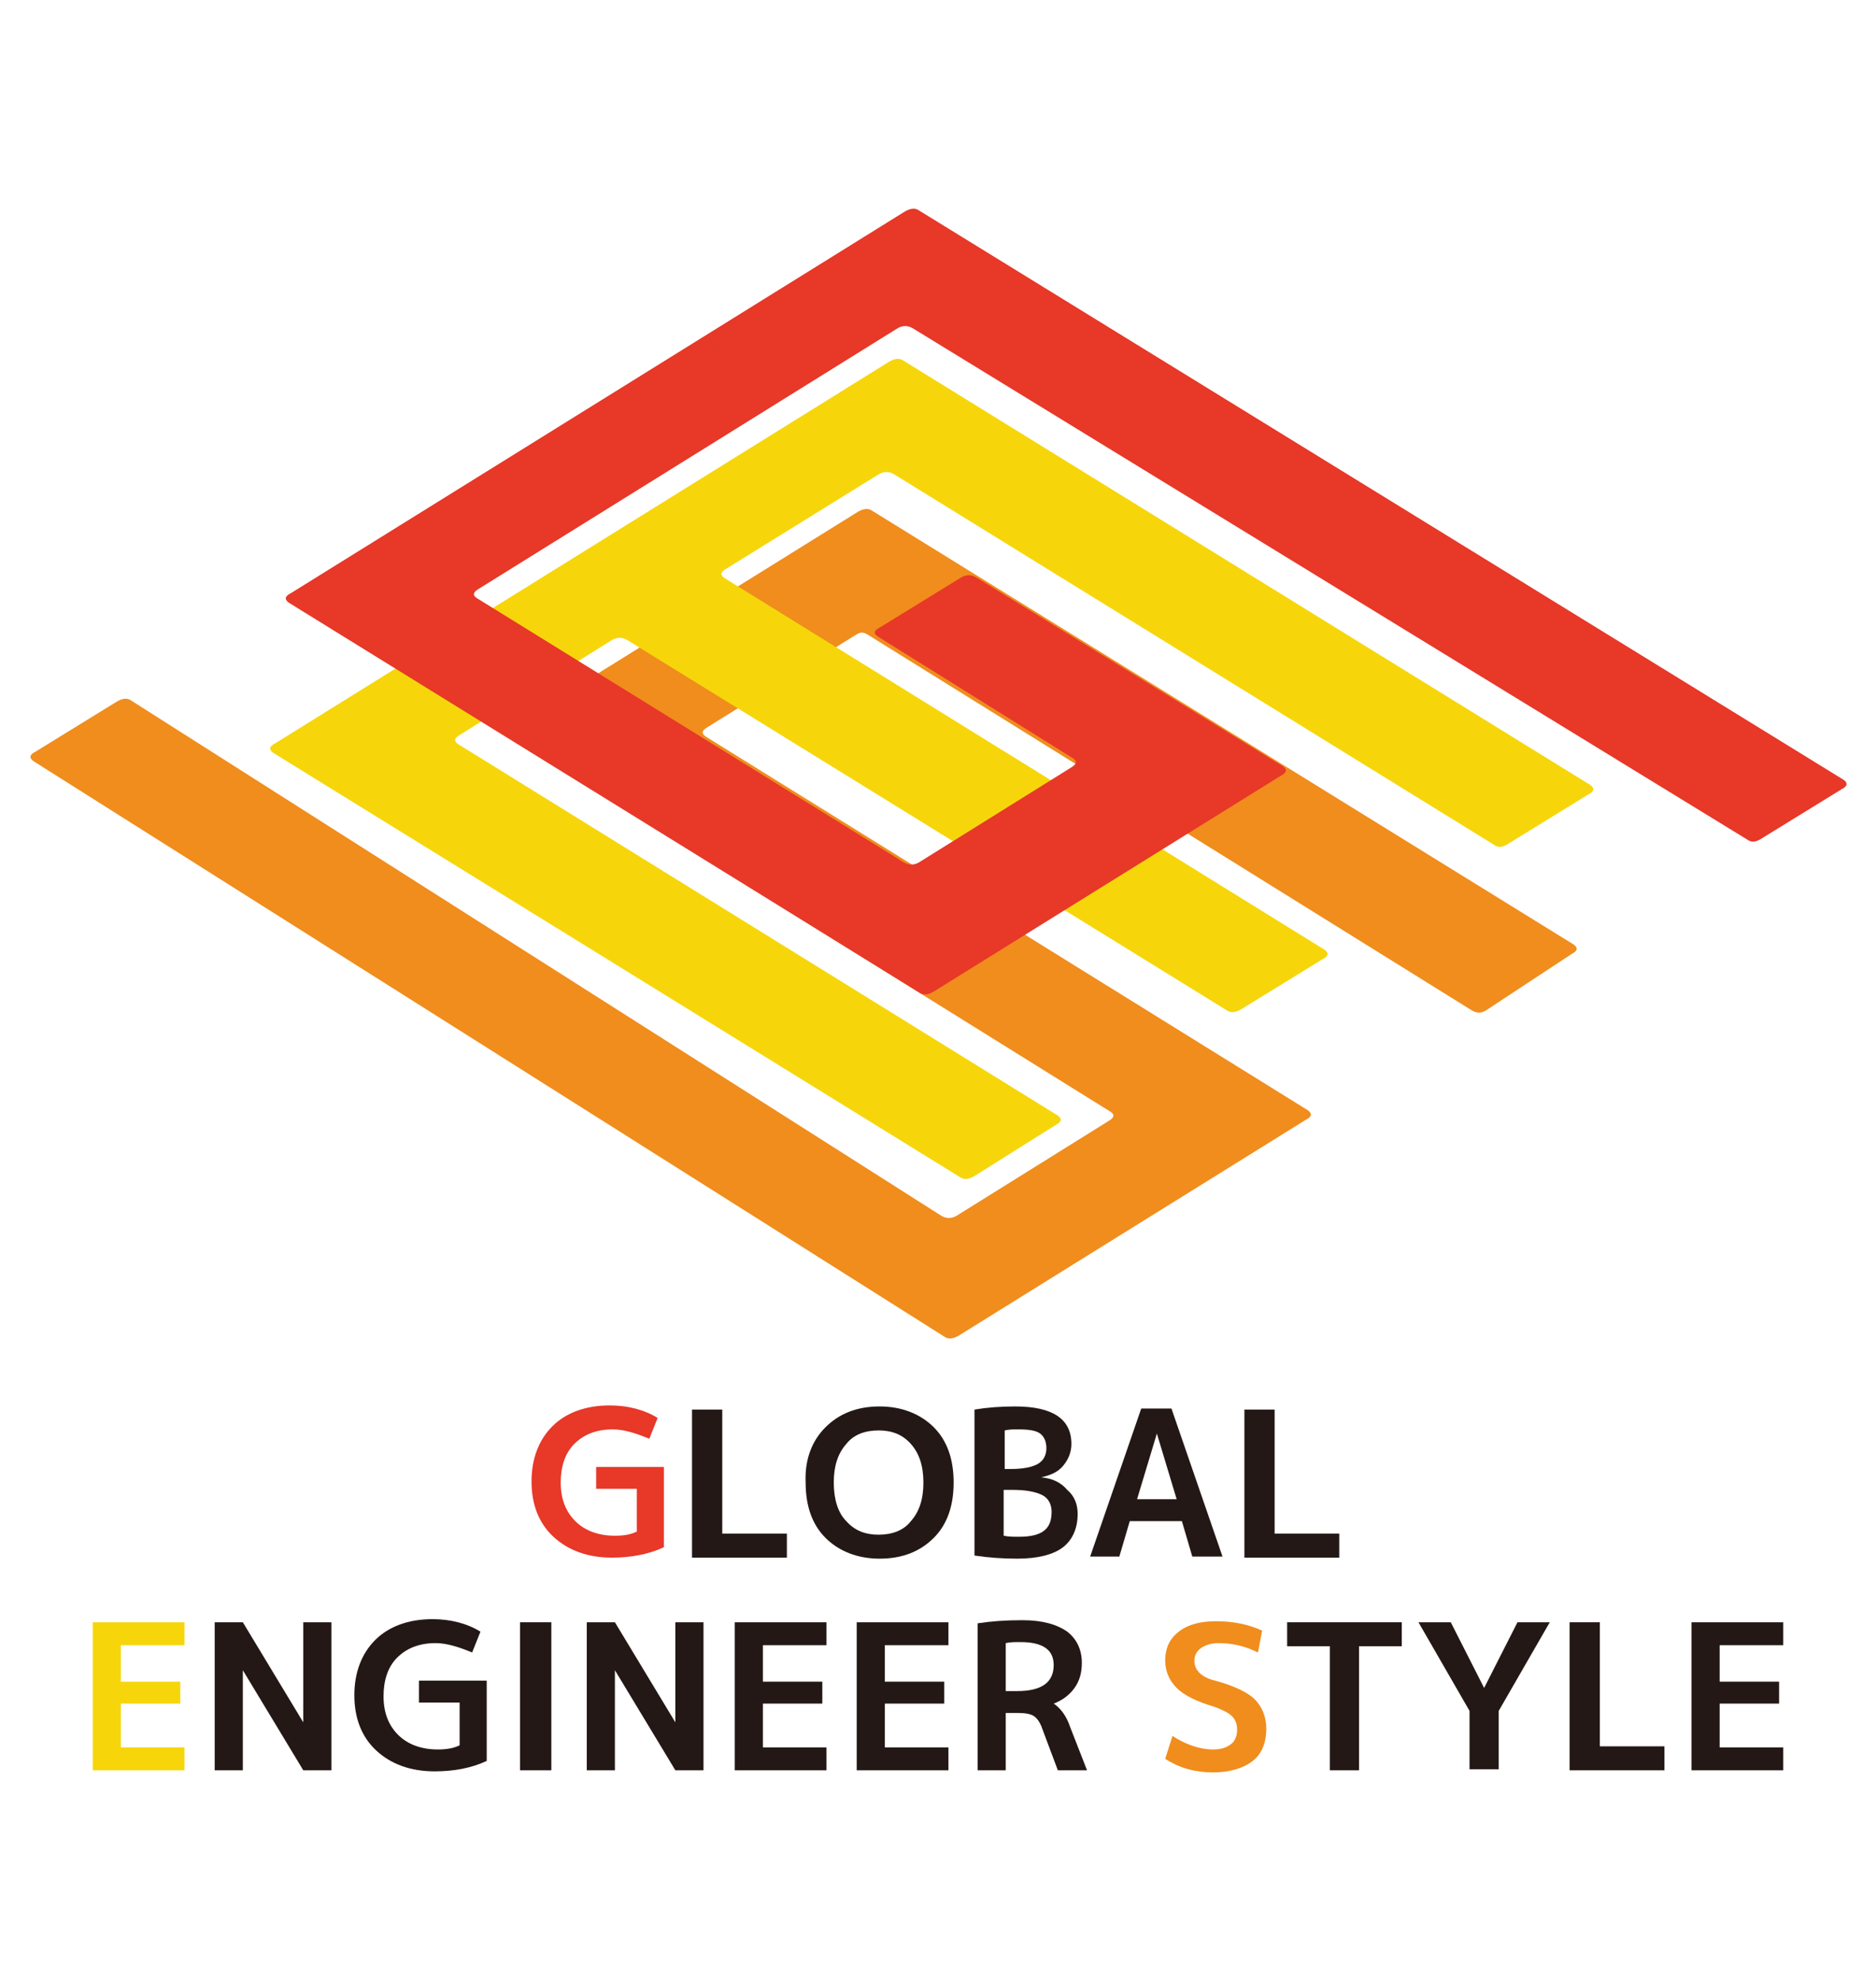 <?xml version="1.0" encoding="utf-8"?>
<!-- Generator: Adobe Illustrator 23.0.6, SVG Export Plug-In . SVG Version: 6.00 Build 0)  -->
<svg version="1.1" id="レイヤー_1" xmlns="http://www.w3.org/2000/svg" xmlns:xlink="http://www.w3.org/1999/xlink" x="0px"
	 y="0px" width="180px" height="190px" viewBox="0 0 180 190" style="enable-background:new 0 0 180 190;" xml:space="preserve">
<style type="text/css">
	.st0{fill:#F08D1D;}
	.st1{fill:#F6D60B;}
	.st2{fill:#E73828;}
	.st3{fill:#231815;}
</style>
<g>
	<path class="st0" d="M92,128.1c-0.5,0.3-1,0.4-1.4,0.1L3.2,73c-0.4-0.3-0.4-0.6,0.2-0.9l7.8-4.8c0.5-0.3,1-0.4,1.4-0.1l77.7,49.4
		c0.5,0.3,1,0.3,1.5,0l14.6-9.1c0.5-0.3,0.6-0.6,0.1-0.9L48.8,70.7c-0.4-0.3-0.4-0.6,0.2-0.9l33.3-20.7c0.5-0.3,1-0.4,1.4-0.1
		L151,90.6c0.4,0.3,0.4,0.6-0.2,0.9l-8.2,5.4c-0.5,0.3-0.9,0.3-1.4,0l-57.9-36c-0.5-0.3-0.7-0.3-1.2,0l-14.3,8.9
		c-0.5,0.3-0.5,0.6,0,0.9l57.7,35.8c0.4,0.3,0.4,0.6-0.2,0.9L92,128.1z"/>
	<g>
		<path class="st1" d="M93.5,112.8c-0.5,0.3-1,0.4-1.4,0.1L26.2,72.2c-0.4-0.3-0.4-0.6,0.2-0.9l58.9-36.6c0.5-0.3,1-0.4,1.4-0.1
			l65.9,40.7c0.4,0.3,0.4,0.6-0.2,0.9l-7.8,4.8c-0.5,0.3-0.9,0.3-1.3,0L85.8,45.5c-0.5-0.3-1-0.3-1.5,0l-14.7,9.1
			c-0.5,0.3-0.5,0.6,0,0.9l57.5,35.6c0.4,0.3,0.4,0.6-0.2,0.9l-7.8,4.8c-0.5,0.3-1,0.4-1.4,0.1L60.2,61.4c-0.5-0.3-1-0.3-1.5,0
			l-14.6,9.1c-0.5,0.3-0.6,0.6-0.1,0.9l57.5,35.6c0.4,0.3,0.4,0.6-0.2,0.9L93.5,112.8z"/>
	</g>
	<path class="st2" d="M89.6,95.1c-0.5,0.3-1,0.4-1.4,0.1L27.7,57.8c-0.4-0.3-0.4-0.6,0.2-0.9l58.9-36.6c0.5-0.3,1-0.4,1.4-0.1
		l88.7,54.6c0.4,0.3,0.4,0.6-0.2,0.9l-7.8,4.8c-0.5,0.3-0.9,0.3-1.3,0L87.6,31.5c-0.5-0.3-1-0.3-1.5,0l-40.2,25
		c-0.5,0.3-0.6,0.6-0.1,0.9l40.9,25.3c0.5,0.3,1,0.3,1.5,0l14.6-9.1c0.5-0.3,0.6-0.6,0.1-0.9L84.3,61.1c-0.5-0.3-0.5-0.6,0.1-0.9
		l7.8-4.8c0.5-0.3,1-0.3,1.5,0l29.4,18.1c0.4,0.3,0.4,0.6-0.2,0.9L89.6,95.1z"/>
</g>
<g>
	<path class="st2" d="M58.8,137.1c-1.6,0-2.8,0.5-3.7,1.4c-0.9,0.9-1.3,2.2-1.3,3.7c0,1.6,0.5,2.8,1.4,3.7c0.9,0.9,2.2,1.4,3.8,1.4
		c0.8,0,1.5-0.1,2.1-0.4v-4.1h-3.9v-2.1h6.5v7.7c-1.5,0.7-3.2,1-5,1c-2.3,0-4.2-0.7-5.6-2c-1.4-1.3-2.1-3.1-2.1-5.3
		c0-2.2,0.7-4,2-5.3c1.3-1.3,3.2-2,5.5-2c1.7,0,3.3,0.4,4.6,1.2l-0.8,2C61.1,137.5,59.9,137.1,58.8,137.1z"/>
	<path class="st3" d="M69.3,135.2v11.9h6.2v2.3h-9.1v-14.2H69.3z"/>
	<path class="st3" d="M79.2,136.9c1.3-1.3,3-2,5.2-2c2.1,0,3.9,0.7,5.2,2c1.3,1.3,1.9,3.1,1.9,5.3c0,2.2-0.6,4-1.9,5.3
		c-1.3,1.3-3,2-5.2,2c-2.1,0-3.9-0.7-5.2-2c-1.3-1.3-1.9-3.1-1.9-5.3C77.2,140,77.9,138.2,79.2,136.9z M81.2,145.9
		c0.8,0.9,1.8,1.3,3.1,1.3c1.3,0,2.4-0.4,3.1-1.3c0.8-0.9,1.2-2.1,1.2-3.7c0-1.6-0.4-2.8-1.2-3.7c-0.8-0.9-1.8-1.3-3.1-1.3
		c-1.3,0-2.4,0.4-3.1,1.3c-0.8,0.9-1.2,2.1-1.2,3.7C80,143.8,80.4,145.1,81.2,145.9z"/>
	<path class="st3" d="M103.4,145.2c0,1.4-0.5,2.5-1.4,3.2c-0.9,0.7-2.4,1.1-4.4,1.1c-1.4,0-2.8-0.1-4.1-0.3v-14
		c1.2-0.2,2.5-0.3,3.9-0.3c3.6,0,5.4,1.2,5.4,3.6c0,0.8-0.3,1.5-0.8,2.1c-0.5,0.6-1.2,0.9-2.1,1.1v0c1.1,0.1,1.9,0.5,2.5,1.2
		C103.1,143.5,103.4,144.3,103.4,145.2z M96.3,140.9H97c1.2,0,2.1-0.2,2.6-0.5c0.5-0.3,0.8-0.8,0.8-1.5c0-0.6-0.2-1.1-0.6-1.4
		c-0.4-0.3-1.1-0.4-2.1-0.4c-0.5,0-0.9,0-1.3,0.1V140.9z M96.3,142.9v4.4c0.5,0.1,0.9,0.1,1.5,0.1c1.1,0,1.9-0.2,2.4-0.6
		c0.5-0.4,0.7-1,0.7-1.8c0-0.7-0.3-1.3-0.9-1.6c-0.6-0.3-1.5-0.5-2.9-0.5H96.3z"/>
	<path class="st3" d="M104.6,149.3l4.9-14.2h2.9l4.9,14.2h-2.9l-1-3.4h-5l-1,3.4H104.6z M109.1,143.8h3.8l-1.9-6.3h0L109.1,143.8z"
		/>
	<path class="st3" d="M122.3,135.2v11.9h6.2v2.3h-9.1v-14.2H122.3z"/>
	<path class="st1" d="M11.6,157.8v3.5h5.7v2.1h-5.7v4.2h6.1v2.2H8.9v-14.2h8.8v2.2H11.6z"/>
	<path class="st3" d="M20.6,169.8v-14.2h2.7l5.8,9.6h0v-9.6h2.7v14.2h-2.7l-5.8-9.6h0v9.6H20.6z"/>
	<path class="st3" d="M41.8,157.6c-1.6,0-2.8,0.5-3.7,1.4c-0.9,0.9-1.3,2.2-1.3,3.7c0,1.6,0.5,2.8,1.4,3.7c0.9,0.9,2.2,1.4,3.8,1.4
		c0.8,0,1.5-0.1,2.1-0.4v-4.1h-3.9v-2.1h6.5v7.7c-1.5,0.7-3.2,1-5,1c-2.3,0-4.2-0.7-5.6-2c-1.4-1.3-2.1-3.1-2.1-5.3
		c0-2.2,0.7-4,2-5.3c1.3-1.3,3.2-2,5.5-2c1.7,0,3.3,0.4,4.6,1.2l-0.8,2C44.1,158,42.9,157.6,41.8,157.6z"/>
	<path class="st3" d="M49.9,169.8v-14.2h3v14.2H49.9z"/>
	<path class="st3" d="M56.3,169.8v-14.2H59l5.8,9.6h0v-9.6h2.7v14.2h-2.7l-5.8-9.6h0v9.6H56.3z"/>
	<path class="st3" d="M73.2,157.8v3.5h5.7v2.1h-5.7v4.2h6.1v2.2h-8.8v-14.2h8.8v2.2H73.2z"/>
	<path class="st3" d="M84.9,157.8v3.5h5.7v2.1h-5.7v4.2H91v2.2h-8.8v-14.2H91v2.2H84.9z"/>
	<path class="st3" d="M96.5,164.3v5.5h-2.7v-14.1c1.3-0.2,2.7-0.3,4.3-0.3c1.9,0,3.3,0.4,4.3,1.1c0.9,0.7,1.4,1.7,1.4,3
		c0,0.9-0.2,1.7-0.7,2.4c-0.5,0.7-1.2,1.2-2,1.5v0c0.6,0.4,1.2,1.1,1.6,2.3l1.6,4.1h-2.8l-1.5-4c-0.2-0.6-0.5-1-0.8-1.2
		c-0.3-0.2-0.8-0.3-1.5-0.3H96.5z M96.5,162.2h1.1c2.3,0,3.5-0.8,3.5-2.5c0-1.5-1.1-2.2-3.2-2.2c-0.5,0-1,0-1.4,0.1V162.2z"/>
	<path class="st0" d="M120.7,158.5c-1.2-0.6-2.4-0.9-3.8-0.9c-0.7,0-1.3,0.2-1.7,0.5c-0.4,0.3-0.6,0.7-0.6,1.2c0,0.9,0.7,1.6,2,1.9
		c1.8,0.5,3.1,1.1,3.8,1.8c0.7,0.7,1.1,1.7,1.1,2.8c0,1.3-0.4,2.4-1.3,3.1c-0.9,0.7-2.2,1.1-3.8,1.1c-1.7,0-3.2-0.4-4.6-1.3l0.7-2.2
		c1.2,0.8,2.6,1.3,3.9,1.3c0.8,0,1.3-0.2,1.7-0.5c0.4-0.3,0.6-0.8,0.6-1.4c0-0.6-0.2-1-0.5-1.3c-0.3-0.3-0.9-0.6-1.7-0.9
		c-1.7-0.5-2.9-1.1-3.6-1.8c-0.7-0.7-1.1-1.6-1.1-2.6c0-1.2,0.4-2.1,1.3-2.8c0.9-0.7,2.1-1,3.6-1c1.6,0,3.1,0.3,4.4,0.9L120.7,158.5
		z"/>
	<path class="st3" d="M134.5,155.6v2.3h-4.1v11.9h-2.8v-11.9h-4.1v-2.3H134.5z"/>
	<path class="st3" d="M139.2,155.6l3.2,6.3h0l3.2-6.3h3.1l-4.9,8.5v5.6H141v-5.6l-4.9-8.5H139.2z"/>
	<path class="st3" d="M153.5,155.6v11.9h6.2v2.3h-9.1v-14.2H153.5z"/>
	<path class="st3" d="M165,157.8v3.5h5.7v2.1H165v4.2h6.1v2.2h-8.8v-14.2h8.8v2.2H165z"/>
</g>
</svg>
